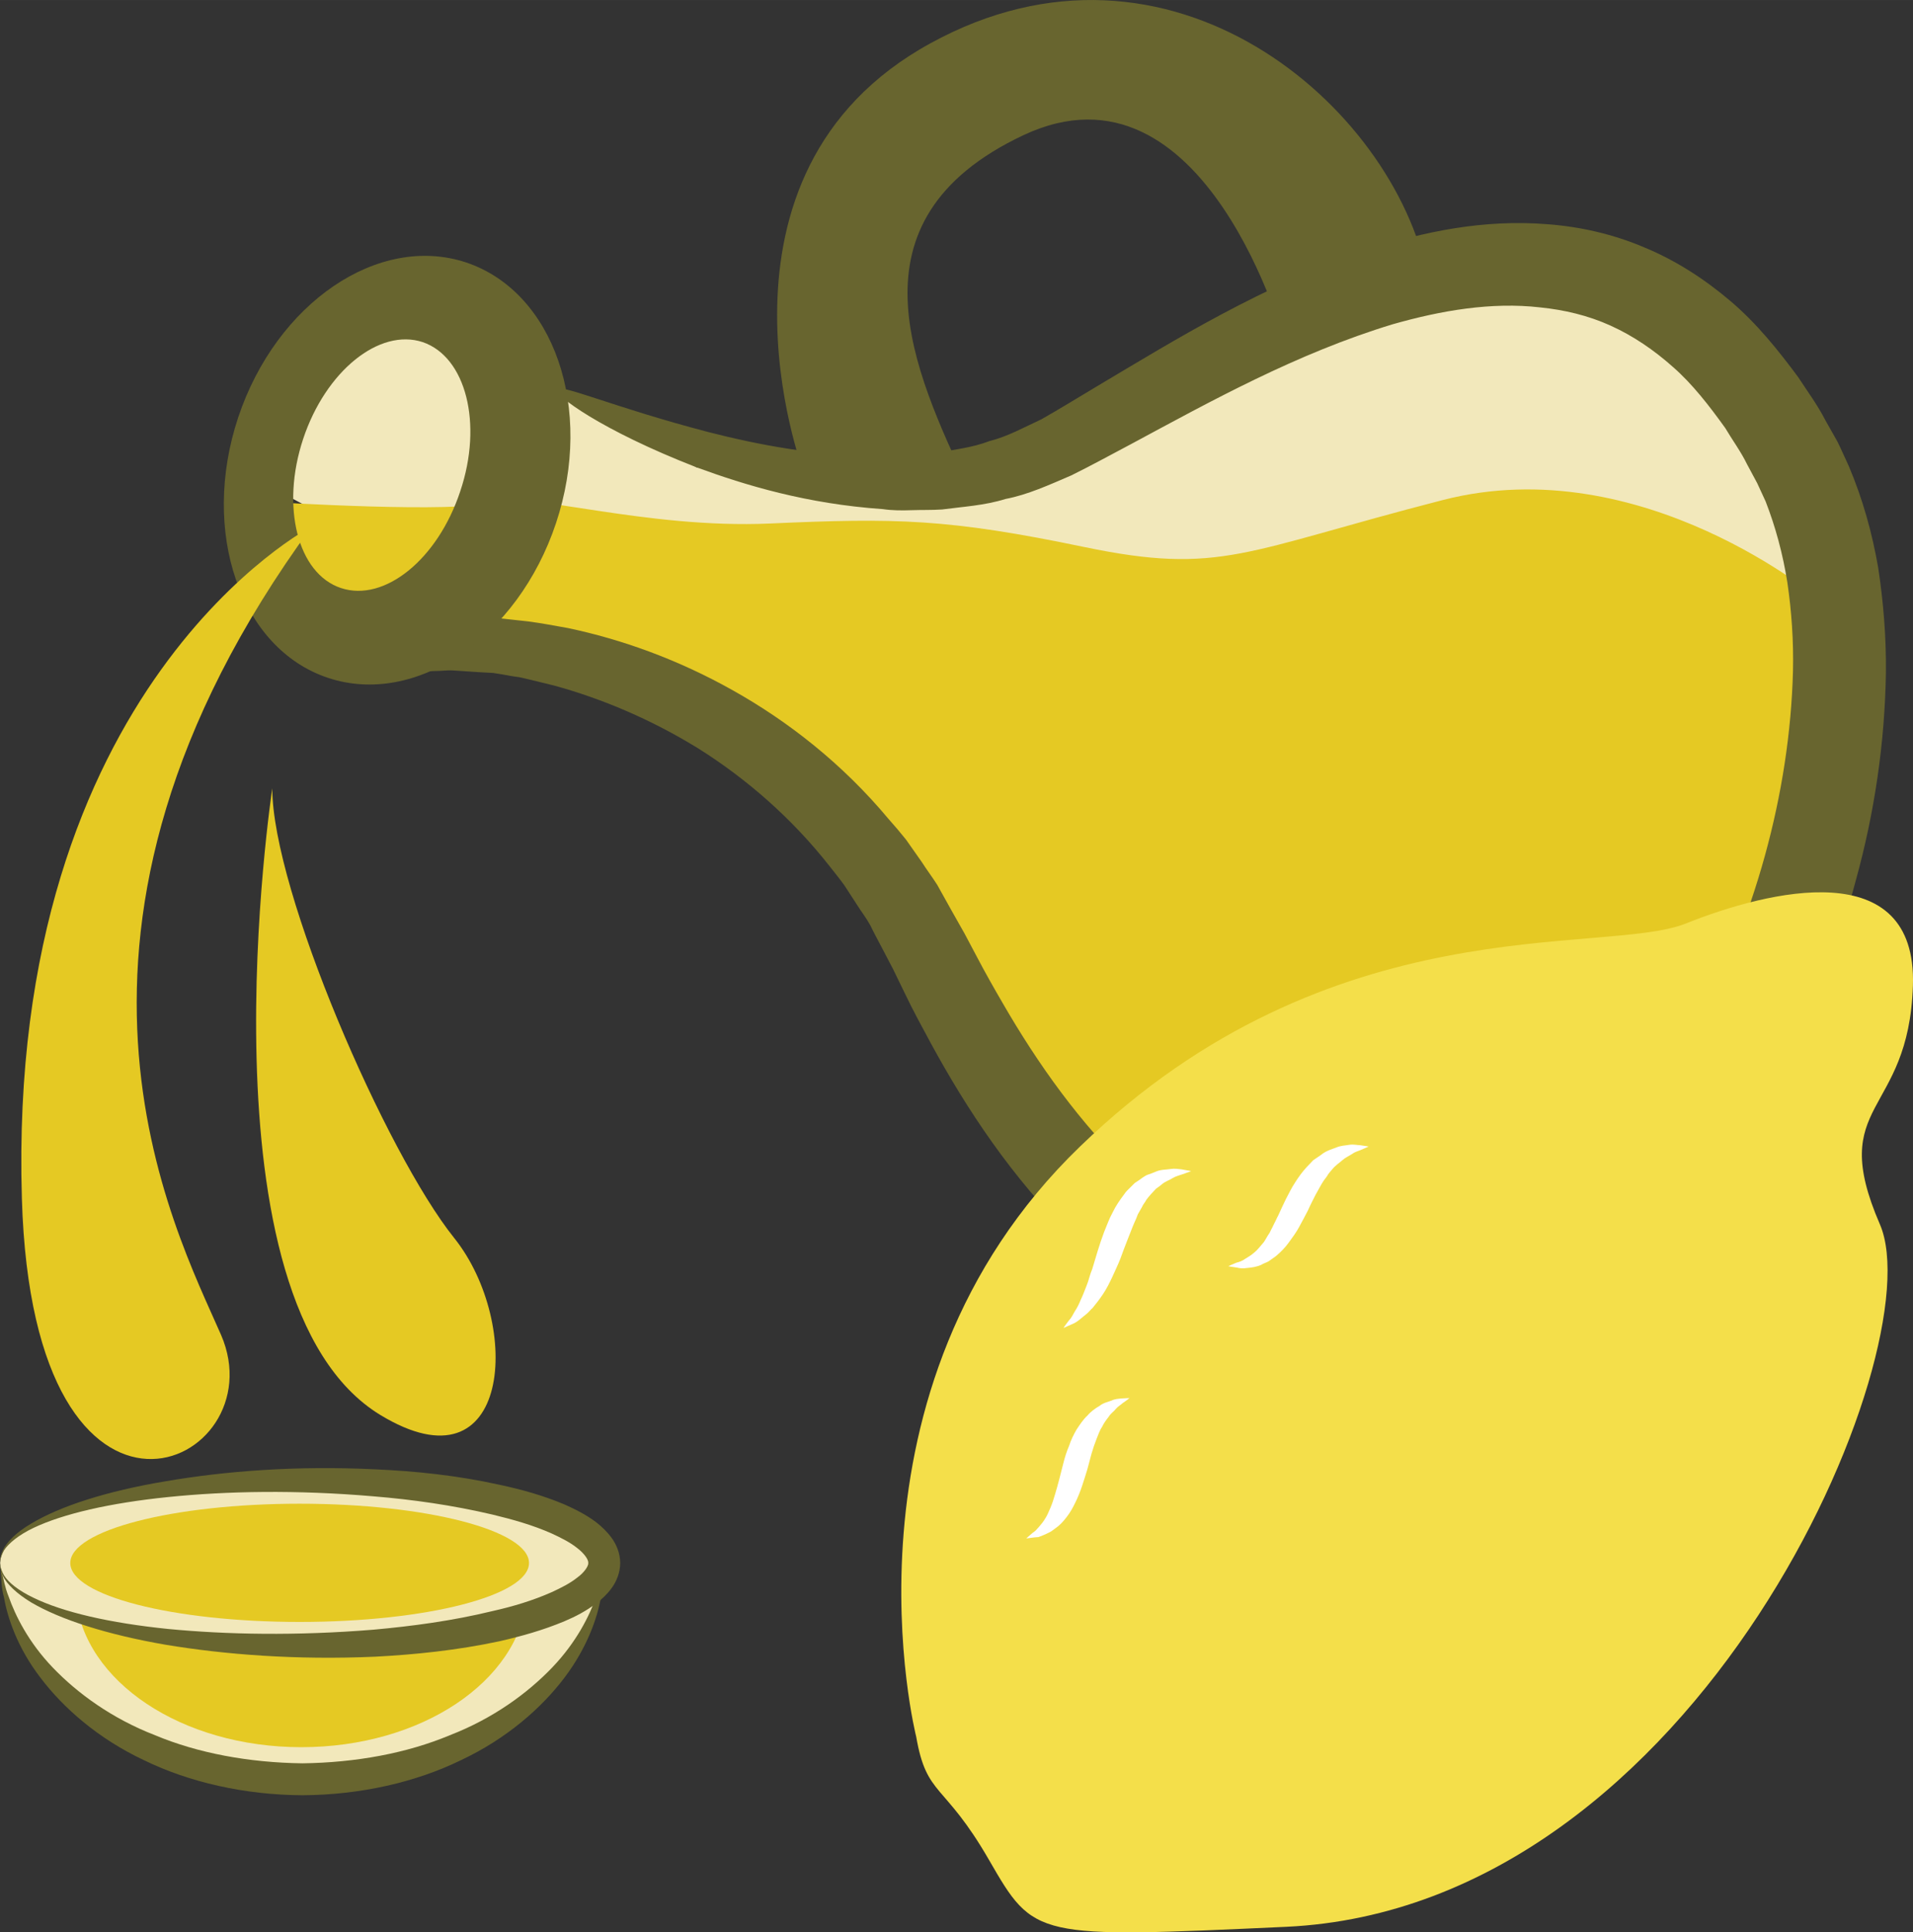 <?xml version="1.0" encoding="UTF-8" standalone="no"?>
<!-- Creator: CorelDRAW Home & Student X7 -->

<svg
   xmlns:dc="http://purl.org/dc/elements/1.1/"
   xmlns:cc="http://creativecommons.org/ns#"
   xmlns:rdf="http://www.w3.org/1999/02/22-rdf-syntax-ns#"
   xmlns:svg="http://www.w3.org/2000/svg"
   xmlns="http://www.w3.org/2000/svg"
   xmlns:sodipodi="http://sodipodi.sourceforge.net/DTD/sodipodi-0.dtd"
   xmlns:inkscape="http://www.inkscape.org/namespaces/inkscape"
   xml:space="preserve"
   width="54.546mm"
   height="55.08mm"
   version="1.1"
   style="clip-rule:evenodd;fill-rule:evenodd;image-rendering:optimizeQuality;shape-rendering:geometricPrecision;text-rendering:geometricPrecision"
   viewBox="0 0 5454.623 5507.95"
   id="svg38"
   sodipodi:docname="3107.svg"
   inkscape:version="0.92.4 (5da689c313, 2019-01-14)"><rect x="0" y="0" width="5454.623" height="5507.95" fill="#333333" stroke="none"/><sodipodi:namedview
   pagecolor="#ffffff"
   bordercolor="#666666"
   borderopacity="1"
   objecttolerance="10"
   gridtolerance="10"
   guidetolerance="10"
   inkscape:pageopacity="0"
   inkscape:pageshadow="2"
   inkscape:window-width="640"
   inkscape:window-height="480"
   id="namedview40"
   showgrid="false"
   inkscape:zoom="0.2102413"
   inkscape:cx="100.77633"
   inkscape:cy="91.721148"
   inkscape:window-x="0"
   inkscape:window-y="0"
   inkscape:window-maximized="0"
   inkscape:current-layer="svg38" />
 <defs
   id="defs4">
  <style
   type="text/css"
   id="style2">
   <![CDATA[
    .fil3 {fill:white}
    .fil1 {fill:#68652F;fill-rule:nonzero}
    .fil2 {fill:#E5C923;fill-rule:nonzero}
    .fil0 {fill:#F2E8BB;fill-rule:nonzero}
    .fil4 {fill:#F4DF4A;fill-rule:nonzero}
   ]]>
  </style>
 </defs>
 <g
   id="Vrstva_x0020_1"
   transform="translate(-7833.626,-11768.838)">
  <path
   class="fil0"
   d="m 8594,13151 73,-401 267,-86 244,13 183,267 61,-65 398,222 576,50 401,-97 390,-170 438,-256 499,-85 366,61 389,340 146,475 -134,305 c 0,0 -1071,-219 -1132,-195 -61,24 -1570,24 -1607,24 -36,0 -919,-222 -919,-222 l -432,-70 z"
   id="path7"
   inkscape:connector-curvature="0"
   style="fill:#f2e8bb;fill-rule:nonzero" />
  <path
   class="fil0"
   d="m 7835,16232 c 30,341 404,609 861,609 457,0 831,-268 861,-609 z"
   id="path9"
   inkscape:connector-curvature="0"
   style="fill:#f2e8bb;fill-rule:nonzero" />
  <path
   class="fil1"
   d="m 9557,16232 c 0,0 0,8 -1,23 -2,15 -1,39 -9,67 -10,58 -39,143 -104,229 -65,86 -165,174 -295,235 -129,63 -287,99 -452,100 -165,-1 -323,-37 -452,-100 -130,-61 -230,-149 -295,-235 -66,-86 -94,-171 -104,-229 -8,-28 -7,-52 -9,-67 -1,-15 -1,-23 -1,-23 0,0 1,8 5,23 4,14 7,37 18,64 19,54 56,130 126,203 70,73 168,145 292,193 122,51 267,78 420,80 153,-2 298,-29 420,-80 124,-48 222,-120 292,-193 70,-73 107,-149 126,-203 11,-27 14,-50 18,-64 4,-15 5,-23 5,-23 z"
   id="path11"
   inkscape:connector-curvature="0"
   style="fill:#68652f;fill-rule:nonzero" />
  <path
   class="fil2"
   d="m 9336,16323 c -23,239 -302,426 -643,426 -341,0 -620,-187 -643,-426 l -16,-99 1308,-9 z"
   id="path13"
   inkscape:connector-curvature="0"
   style="fill:#e5c923;fill-rule:nonzero" />
  <path
   class="fil2"
   d="m 13025,13480 c 0,0 -509,-432 -1077,-286 -568,146 -633,215 -1023,134 -389,-81 -538,-83 -895,-67 -357,16 -694,-93 -791,-61 -98,33 -627,0 -627,0 l 73,244 331,101 357,81 584,211 374,374 c 0,0 194,373 227,422 32,48 341,389 341,389 l 324,276 406,195 390,-97 422,-195 308,-309 c 0,0 163,-422 179,-470 16,-49 114,-504 114,-504 z"
   id="path15"
   inkscape:connector-curvature="0"
   style="fill:#e5c923;fill-rule:nonzero" />
  <path
   class="fil1"
   d="m 9421,12879 c 12,7 -14,79 -74,211 -30,66 -68,147 -114,241 -12,24 -24,48 -36,74 -6,11 -12,23 -18,36 -3,7 -7,14 -10,21 -6,14 -12,28 -19,43 -3,6 -6,13 -9,20 l -4,10 c -1,1 -2,3 -2,4 l 7,-1 c 34,-5 61,-8 100,-7 5,0 8,0 15,0 l 27,3 c 18,2 37,4 55,6 38,5 75,12 114,19 152,32 313,89 471,178 157,88 312,209 443,366 17,19 34,39 50,59 15,21 30,43 45,64 14,22 30,43 44,65 13,23 26,47 39,70 13,23 26,46 39,69 12,22 23,44 35,66 23,44 48,88 73,131 101,175 222,345 371,487 150,141 334,241 543,269 51,8 107,11 158,10 51,-1 102,-7 153,-18 101,-24 199,-69 290,-131 182,-126 334,-314 452,-526 178,-324 278,-690 287,-1036 2,-86 -4,-171 -16,-253 -13,-82 -34,-159 -62,-231 l -24,-52 -29,-54 c -18,-37 -42,-69 -62,-103 -46,-64 -94,-126 -149,-174 -55,-49 -114,-89 -178,-118 -64,-29 -132,-45 -201,-52 -139,-16 -283,9 -420,48 -274,83 -520,220 -747,342 -57,30 -113,61 -170,89 -63,27 -124,55 -187,67 -61,19 -122,22 -181,30 -29,2 -58,1 -86,2 -29,1 -56,1 -83,-3 -217,-15 -392,-68 -531,-119 -275,-107 -407,-207 -399,-222 10,-18 156,49 431,121 137,35 308,70 503,69 25,2 49,0 74,-3 25,-2 50,-3 75,-6 50,-10 102,-15 151,-34 52,-13 98,-39 148,-62 51,-29 105,-62 160,-95 222,-132 469,-286 775,-390 154,-49 324,-86 509,-71 92,7 186,28 275,66 90,37 173,91 247,154 74,63 135,139 192,216 26,40 55,79 77,122 l 35,62 c 11,22 21,46 32,69 40,94 67,192 84,290 15,99 23,199 22,298 -3,199 -32,399 -86,594 -52,196 -129,387 -229,571 -134,238 -308,458 -539,615 -115,78 -245,138 -382,168 -69,15 -139,23 -208,23 -69,0 -133,-4 -199,-15 -132,-20 -260,-62 -374,-123 -114,-61 -216,-138 -303,-223 -173,-171 -300,-363 -403,-552 -26,-48 -51,-94 -74,-142 -11,-23 -23,-47 -34,-70 -11,-21 -22,-42 -33,-63 -11,-21 -22,-41 -32,-62 -11,-20 -25,-38 -37,-57 -12,-19 -25,-38 -37,-57 -13,-18 -27,-35 -41,-53 -109,-139 -239,-251 -374,-336 -136,-84 -277,-143 -412,-180 -34,-8 -68,-17 -100,-24 -17,-2 -33,-5 -49,-8 l -25,-4 -37,-2 c -25,-2 -50,-3 -75,-5 -11,-1 -25,0 -39,1 -14,0 -28,1 -42,2 -55,2 -104,5 -151,9 l 1,-11 c 2,-5 6,-11 9,-17 l 20,-34 c 13,-22 26,-44 39,-65 24,-42 49,-82 72,-121 20,-33 39,-65 57,-96 15,-24 30,-47 44,-70 56,-89 104,-164 144,-224 80,-120 128,-181 139,-175 z"
   id="path17"
   inkscape:connector-curvature="0"
   style="fill:#68652f;fill-rule:nonzero" />
  <path
   class="fil1"
   d="m 9146,13169 c -64,194 -216,317 -340,276 -124,-41 -172,-232 -108,-425 64,-193 217,-317 341,-276 123,42 172,232 107,425 z m 17,-652 c -250,-83 -541,115 -650,441 -109,327 6,660 256,743 250,83 541,-114 650,-441 109,-327 -6,-659 -256,-743 z"
   id="path19"
   inkscape:connector-curvature="0"
   style="fill:#68652f;fill-rule:nonzero" />
  <path
   class="fil1"
   d="m 10124,13112 c 0,0 -319,-847 363,-1220 682,-374 1320,178 1417,665 l -160,47 -245,146 c 0,0 -227,-840 -747,-596 -519,244 -308,677 -162,995 h -477 z"
   id="path21"
   inkscape:connector-curvature="0"
   style="fill:#68652f;fill-rule:nonzero" />
  <path
   class="fil2"
   d="m 8723,13269 c 0,0 -871,451 -827,1916 32,1087 730,763 568,389 -134,-307 -585,-1152 259,-2305 z"
   id="path23"
   inkscape:connector-curvature="0"
   style="fill:#e5c923;fill-rule:nonzero" />
  <path
   class="fil2"
   d="m 8610,14016 c 0,0 -222,1463 308,1786 374,227 406,-260 211,-504 -195,-243 -519,-990 -519,-1282 z"
   id="path25"
   inkscape:connector-curvature="0"
   style="fill:#e5c923;fill-rule:nonzero" />
  <path
   class="fil0"
   d="m 7834,16224 c 0,-130 385,-236 861,-236 476,0 861,106 861,236 0,130 -385,235 -861,235 -476,0 -861,-105 -861,-235 z"
   id="path27"
   inkscape:connector-curvature="0"
   style="fill:#f2e8bb;fill-rule:nonzero" />
  <path
   class="fil1"
   d="m 7834,16224 c 0,-1 -1,14 11,35 13,21 42,44 84,64 84,41 217,72 384,89 166,16 366,20 586,2 110,-10 224,-25 339,-53 58,-13 115,-30 169,-54 26,-12 52,-25 72,-41 21,-15 33,-34 32,-42 1,-9 -11,-27 -32,-43 -20,-16 -46,-29 -72,-41 -54,-24 -111,-40 -169,-54 -115,-27 -229,-43 -339,-52 -220,-19 -420,-15 -586,2 -167,17 -300,48 -384,88 -42,20 -71,44 -84,64 -12,22 -11,36 -11,36 0,0 -3,-14 8,-37 11,-23 39,-51 80,-75 83,-50 216,-93 384,-121 169,-29 372,-45 598,-34 113,5 232,17 354,44 61,13 123,30 185,56 31,14 62,29 92,52 15,12 30,26 43,44 13,18 24,43 24,71 0,28 -11,53 -24,71 -13,18 -28,32 -43,43 -30,23 -61,39 -92,52 -62,26 -124,43 -185,57 -122,26 -241,38 -354,44 -226,10 -429,-6 -598,-34 -168,-29 -301,-72 -384,-121 -41,-25 -69,-52 -80,-75 -11,-24 -8,-38 -8,-37 z"
   id="path29"
   inkscape:connector-curvature="0"
   style="fill:#68652f;fill-rule:nonzero" />
  <path
   class="fil2"
   d="m 8034,16224 c 0,-93 293,-169 654,-169 361,0 654,76 654,169 0,93 -293,168 -654,168 -361,0 -654,-75 -654,-168 z"
   id="path31"
   inkscape:connector-curvature="0"
   style="fill:#e5c923;fill-rule:nonzero" />
  <path
   class="fil3"
   d="m 10938,16503 c 323,-76 792,-479 861,-819 25,-124 78,-761 47,-888 l -9,-28 c -271,239 -1100,258 -1100,770 0,358 -74,742 201,965 z"
   id="path33"
   inkscape:connector-curvature="0"
   style="fill:#ffffff" />
  <path
   class="fil4"
   d="m 11713,15047 c -7,3 -16,5 -24,11 -9,6 -19,10 -28,18 -9,8 -20,15 -28,25 -4,5 -9,10 -13,16 -3,6 -8,11 -12,17 -8,12 -15,26 -23,40 -7,14 -15,29 -22,45 -8,15 -16,31 -25,47 -8,15 -19,30 -30,45 -10,14 -23,27 -36,38 -7,5 -14,10 -21,15 -7,4 -15,6 -21,10 -13,6 -28,8 -40,9 -12,2 -22,1 -29,-1 -16,-2 -25,-4 -25,-4 0,0 8,-4 23,-10 8,-2 17,-5 25,-11 8,-5 17,-10 26,-18 9,-7 16,-17 25,-27 4,-4 7,-11 11,-17 3,-6 8,-11 11,-19 3,-6 7,-13 10,-20 4,-7 7,-15 11,-22 7,-15 14,-31 22,-47 8,-15 16,-32 26,-47 10,-16 21,-31 33,-44 7,-7 13,-14 19,-20 7,-5 15,-10 22,-15 13,-11 29,-16 43,-21 13,-6 27,-6 38,-8 12,-2 22,1 30,1 16,2 25,4 25,4 0,0 -9,4 -23,10 z m -508,69 c -8,3 -18,5 -28,11 -9,6 -21,9 -31,18 -5,4 -10,8 -16,12 -5,5 -9,10 -14,15 l -7,8 -7,9 c -3,7 -9,12 -12,20 -4,7 -8,14 -12,21 -3,8 -6,16 -10,24 -7,16 -13,33 -20,50 -7,18 -14,36 -20,53 -7,18 -16,36 -23,52 -8,17 -16,33 -26,48 -10,15 -20,28 -30,40 -6,5 -10,11 -16,16 -5,4 -11,9 -16,13 -9,8 -18,14 -26,17 -16,7 -25,11 -25,11 0,0 5,-8 16,-22 6,-6 11,-16 16,-25 6,-9 12,-20 17,-33 6,-12 11,-26 17,-41 6,-14 9,-31 16,-47 10,-33 20,-69 34,-106 8,-19 14,-37 24,-55 9,-19 21,-36 33,-52 5,-8 13,-15 20,-22 l 10,-10 12,-8 c 8,-6 15,-11 23,-15 9,-3 17,-6 24,-9 15,-7 31,-6 43,-8 12,-2 23,0 32,1 18,3 27,5 27,5 0,0 -10,4 -25,9 z m -170,652 c -5,5 -13,9 -19,16 -6,8 -15,13 -21,23 -7,9 -14,18 -19,29 -7,10 -11,23 -16,35 -5,13 -10,27 -14,41 -4,15 -8,30 -12,45 -10,32 -19,64 -34,94 -7,15 -15,29 -25,42 -10,13 -20,24 -32,32 -6,4 -10,8 -16,11 -6,3 -12,6 -17,8 -5,2 -10,4 -15,6 -4,0 -8,1 -12,1 -14,2 -23,3 -23,3 0,0 6,-6 18,-16 3,-2 6,-4 9,-7 3,-3 6,-7 9,-10 6,-7 12,-14 18,-24 6,-9 10,-20 15,-31 5,-12 9,-24 13,-38 4,-13 8,-28 12,-43 4,-15 8,-31 12,-47 4,-16 9,-32 16,-48 5,-16 13,-32 21,-46 10,-15 19,-29 31,-40 10,-12 23,-21 35,-28 11,-9 24,-11 34,-15 10,-5 20,-5 27,-6 15,-1 24,-1 24,-1 0,0 -7,6 -19,14 z m 2253,-1190 c 12,-376 -412,-271 -647,-177 -235,94 -1011,-58 -1728,636 -718,693 -467,1682 -467,1682 30,173 79,128 208,352 129,223 129,223 847,190 1181,-55 1846,-1648 1693,-2002 -153,-353 82,-305 94,-681 z"
   id="path35"
   inkscape:connector-curvature="0"
   style="fill:#f4df4a;fill-rule:nonzero" />
 </g>
</svg>